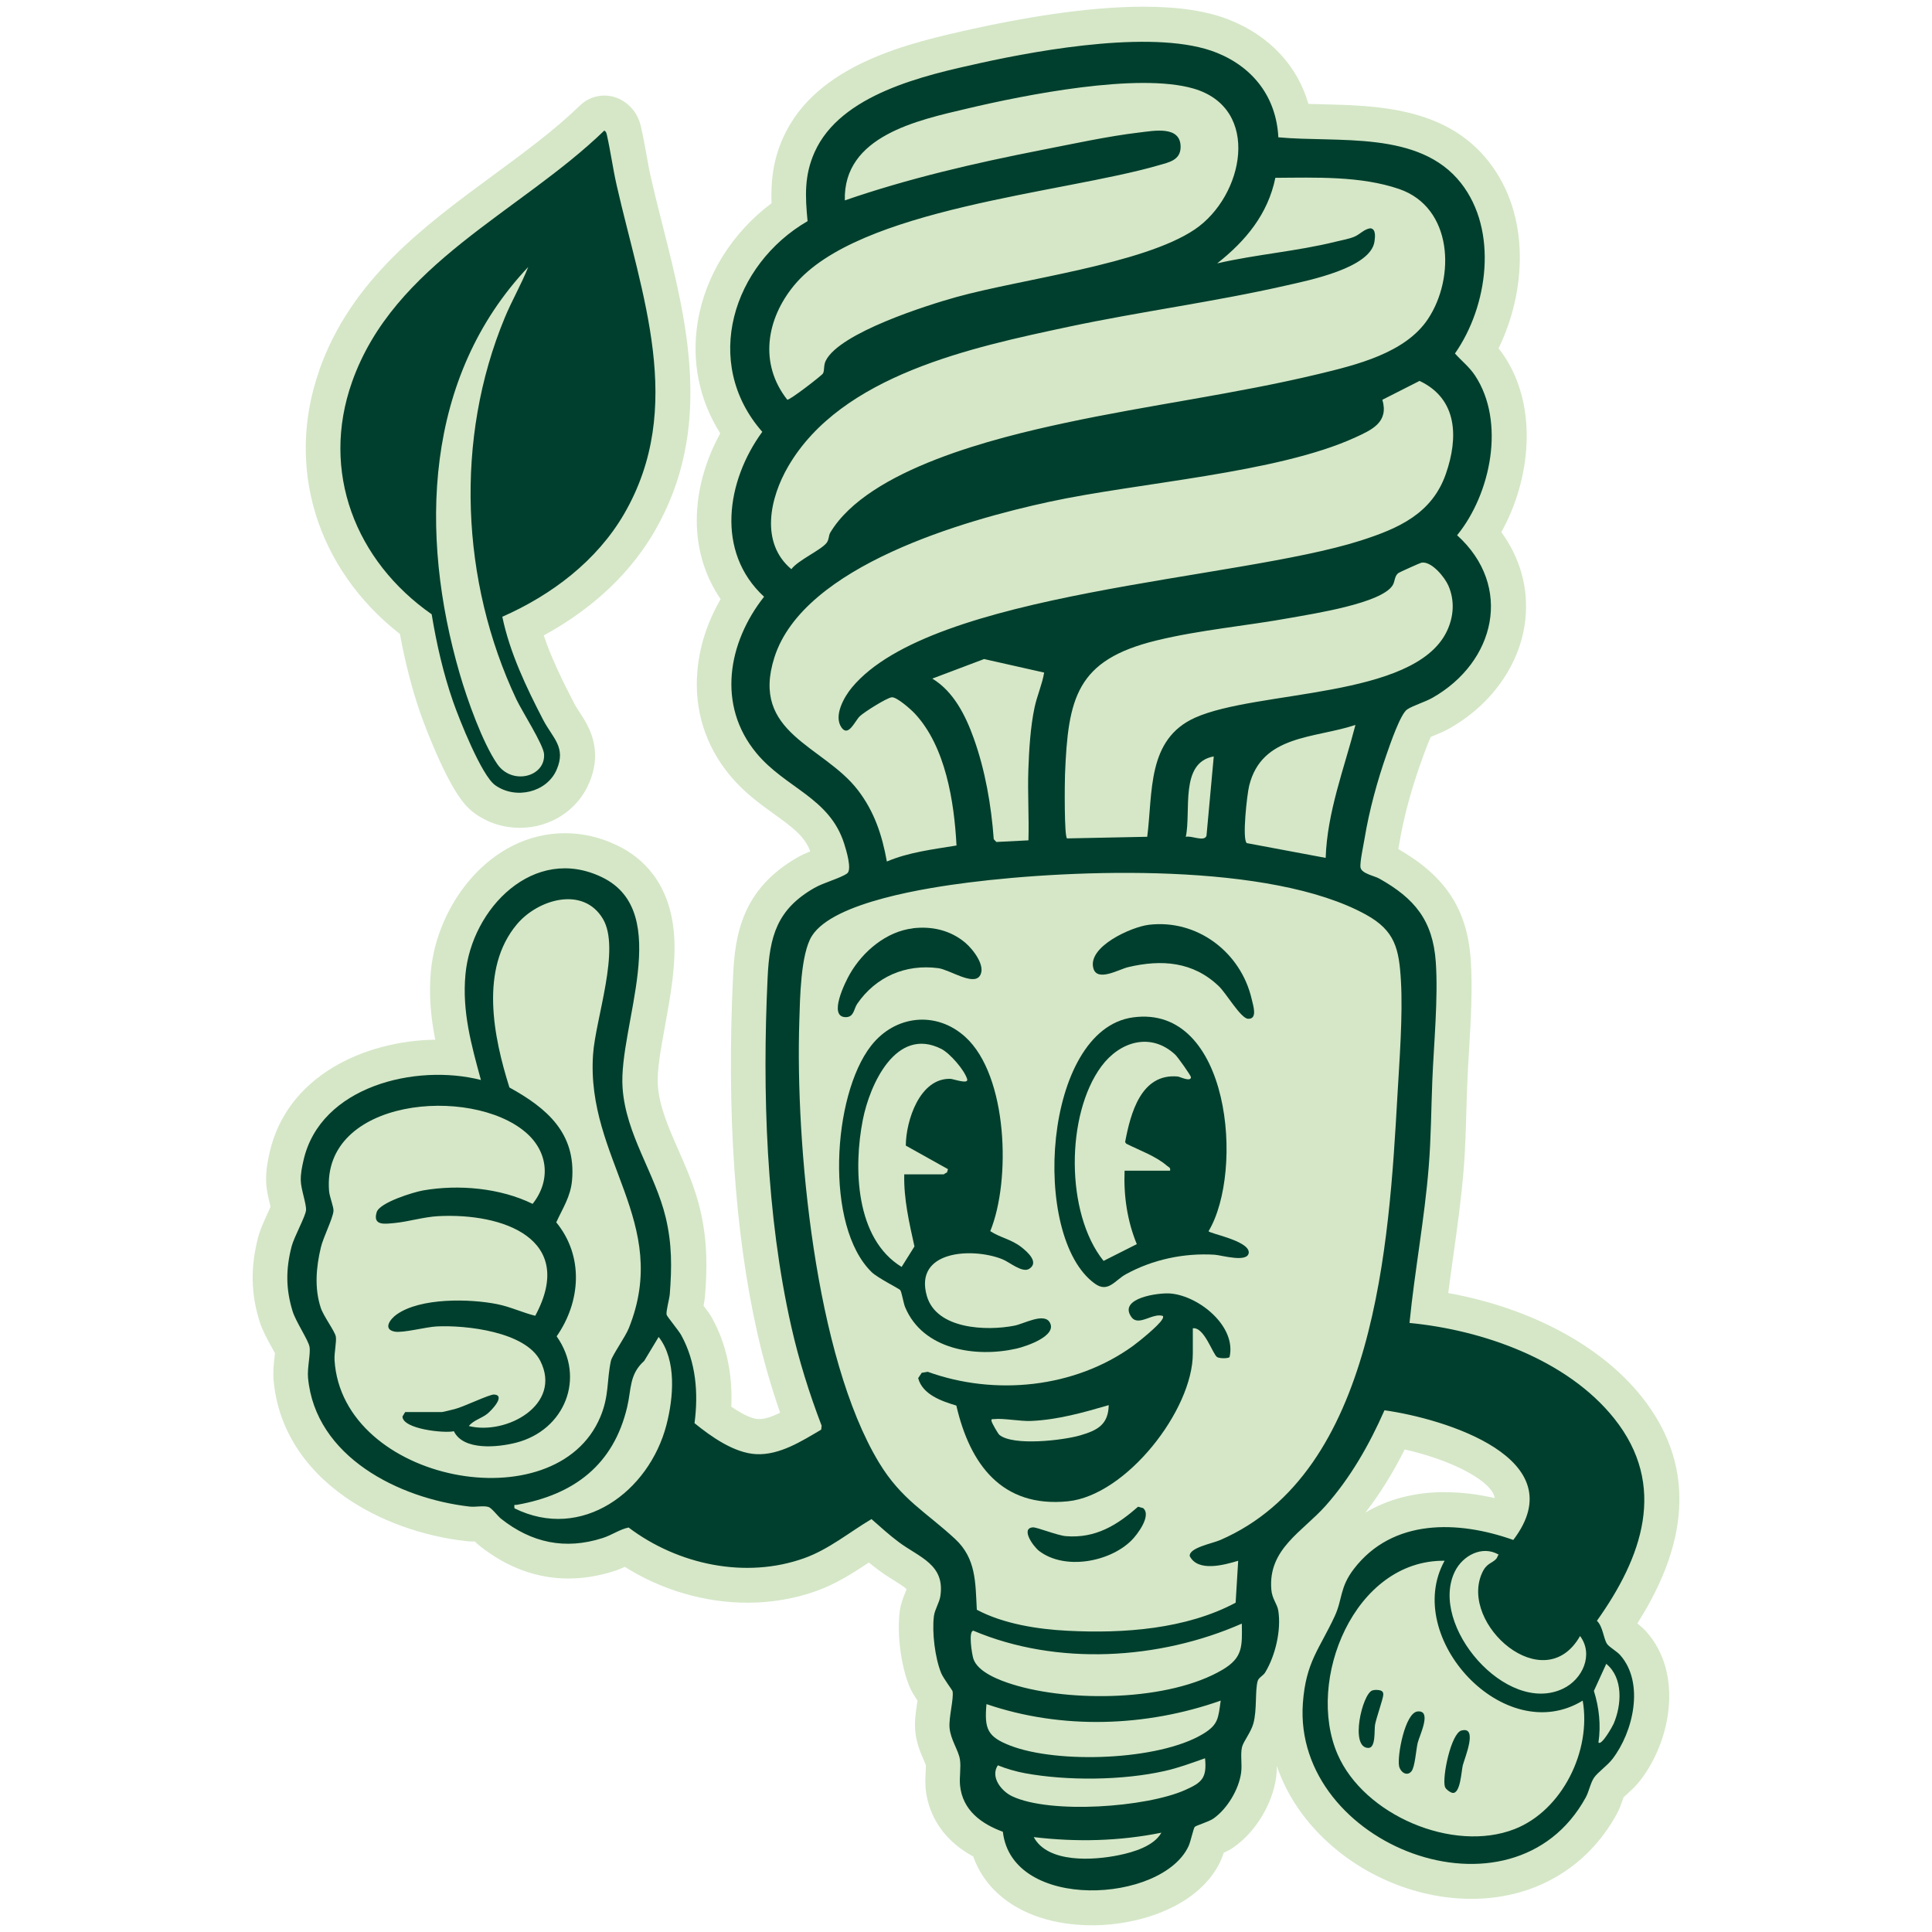 <?xml version="1.0" encoding="UTF-8"?>
<svg xmlns="http://www.w3.org/2000/svg" id="Layer_1" data-name="Layer 1" viewBox="0 0 250 250">
  <defs>
    <style>
      .cls-1 {
        fill: #003f2d;
      }

      .cls-2 {
        fill: #d5e7c7;
      }
    </style>
  </defs>
  <g>
    <path class="cls-2" d="M211.86,210.08c7.08-11.09,7.27-20.97.54-29.38-5.3-6.63-14.44-11.47-25-13.38.2-1.58.43-3.16.64-4.71.52-3.68,1.05-7.48,1.36-11.31.21-2.6.28-5.19.35-7.7.03-1.17.07-2.38.12-3.56.05-1.26.13-2.62.22-4.06.23-3.83.48-8.17.22-11.83-.46-6.5-3.27-10.78-9.37-14.28.05-.26.09-.49.12-.66.52-3.15,1.44-6.67,2.67-10.16l.09-.25c.65-1.87,1.07-2.89,1.33-3.45.11-.05.22-.09.32-.13.67-.27,1.42-.58,2.12-.98,5.5-3.12,9.15-8.35,9.78-14,.45-4.08-.64-8.01-3.1-11.38,3.74-6.7,4.83-16.05.38-22.78-.24-.36-.5-.7-.74-1,3.54-7.24,4.22-17.18-1.28-24.18-5.52-7.03-14.47-7.24-21.66-7.41-.56-.01-1.12-.02-1.66-.04-1.42-4.9-4.95-8.74-10.08-10.82-2.92-1.19-6.61-1.76-11.28-1.76-7.51,0-16.1,1.55-21.98,2.85-8.1,1.79-20.33,4.49-24.64,14.11-1.34,3-1.59,5.76-1.49,8.47-5.07,3.78-8.57,9.34-9.55,15.34-.84,5.12.19,10.13,2.91,14.44-1.83,3.33-2.89,6.96-3.02,10.5-.16,4.04.92,7.82,3.07,10.95-1.71,2.95-2.74,6.12-3.01,9.32-.43,4.98,1.03,9.63,4.19,13.46,1.84,2.23,3.93,3.73,5.78,5.06,2.51,1.81,3.92,2.89,4.64,4.8-.57.23-1.14.49-1.67.79-7.2,4.13-8.07,10.07-8.32,15.31-.84,17.72.22,33.31,3.17,46.36.75,3.32,1.73,6.73,2.92,10.18-.98.48-1.92.82-2.71.82-.04,0-.08,0-.12,0-.61-.03-1.68-.36-3.49-1.6.18-4.3-.65-8.14-2.48-11.46-.26-.46-.6-.95-1.11-1.61.08-.4.14-.78.18-1.16.27-3.37.38-7.06-.62-11.29-.66-2.8-1.76-5.29-2.82-7.71-1.27-2.88-2.46-5.61-2.66-8.37-.13-1.88.41-4.81.93-7.66.69-3.78,1.48-8.06,1.16-11.96-.55-6.74-4.25-9.91-7.26-11.37-2.21-1.08-4.51-1.62-6.83-1.62-9.72,0-16.58,9.26-17.36,17.84-.29,3.16.01,6.09.56,8.88-9.12.13-19.19,4.66-21.43,14.6-.22.98-.49,2.2-.45,3.71.02,1.03.27,2.05.49,2.96.03.1.06.23.08.35-.12.28-.27.6-.39.86-.5,1.11-.98,2.15-1.23,3.13-.98,3.85-.93,7.18.19,10.81.34,1.1.95,2.23,1.55,3.32.14.25.31.57.45.83-.02.15-.04.32-.05.45-.1.89-.23,1.99-.12,3.13.57,6.01,3.79,11.22,9.32,15.07,4.31,3,9.85,5.01,15.58,5.66.29.03.58.05.9.05.08,0,.16,0,.23,0,.2.2.41.4.66.59,3.54,2.79,7.39,4.2,11.46,4.2,1.91,0,3.88-.32,5.84-.94.55-.17,1.03-.38,1.45-.57,4.78,3.01,10.34,4.64,15.89,4.64,3.11,0,6.12-.52,8.94-1.53,2.6-.94,4.8-2.38,6.75-3.67.41.33.83.67,1.27.99.69.52,1.38.95,1.99,1.33.53.33,1.31.82,1.61,1.11,0,.02,0,.05,0,.08-.04.09-.09.23-.14.34-.25.61-.59,1.44-.73,2.45-.38,2.9.15,7.08,1.25,9.73.24.59.61,1.18,1.05,1.85-.02.11-.03.22-.05.31-.17,1.1-.35,2.34-.25,3.53.13,1.63.71,2.94,1.13,3.9.08.19.19.45.25.6,0,.19-.01.55-.03.8-.03.63-.07,1.42,0,2.26.23,2.27,1.36,6.16,6.16,8.76,1.93,5.49,7.68,8.9,15.41,8.9,6.34,0,13.93-2.58,16.6-8.33.15-.33.28-.67.4-1.06.48-.21.91-.44,1.32-.73,2.81-1.97,5-5.6,5.46-9.02.07-.52.09-1.02.09-1.48,1.03,3.02,2.74,5.86,5.07,8.36,5.15,5.53,12.67,8.84,20.12,8.84,8.12,0,14.97-4,18.79-10.96.38-.69.6-1.36.79-1.89.03-.09.07-.2.1-.29.12-.11.27-.25.38-.35.53-.48,1.2-1.08,1.76-1.81,4.09-5.28,5.53-13.91.85-19.22-.39-.45-.82-.81-1.2-1.1ZM186.96,193.08c-3.87,0-7.34.9-10.27,2.64,1.85-2.39,3.53-5.09,5.08-8.16,5.71,1.29,10.66,3.74,11.54,5.89.05.12.08.26.09.4-2.21-.51-4.36-.76-6.44-.76Z"></path>
    <path class="cls-2" d="M41.31,47.9c4.14-11.71,13.5-18.6,22.56-25.26,4.06-2.99,7.9-5.81,11.19-9h0c1.51-1.46,3.83-1.69,5.6-.55h0c1.79,1.15,2.16,2.81,2.29,3.35.27,1.19.48,2.35.68,3.46.19,1.05.36,2.05.58,3,.48,2.11,1.03,4.3,1.57,6.42,3.1,12.27,6.62,26.17-1.09,39.45-3.78,6.51-9.4,10.77-14.33,13.45.93,2.78,2.29,5.62,3.95,8.82.19.37.45.75.71,1.16,1.09,1.66,3.12,4.75,1.17,9.22-1.51,3.46-5.01,5.7-8.92,5.7-2.11,0-4.12-.64-5.81-1.85-1.11-.79-2.43-2.17-4.56-6.81-1.17-2.55-2.14-5.11-2.52-6.22-1.07-3.1-1.94-6.45-2.63-10.2-10.76-8.41-14.86-21.62-10.42-34.15Z"></path>
  </g>
  <g>
    <path class="cls-1" d="M165.45,17.77c7.66.72,18.21-.95,23.6,5.92,4.84,6.16,3.5,15.94-.78,22.05.88.99,1.83,1.7,2.59,2.84,3.98,6.01,2.05,15.33-2.31,20.68,7.3,6.61,4.95,16.42-3.2,21.04-.95.54-2.49.99-3.26,1.5-.87.57-2.22,4.54-2.64,5.74-1.22,3.47-2.27,7.31-2.87,10.94-.13.81-.64,3.15-.53,3.77.13.8,1.8,1.08,2.43,1.44,4.56,2.56,6.93,5.4,7.31,10.79.33,4.64-.26,10.66-.45,15.38-.15,3.69-.16,7.39-.46,11.08-.54,6.78-1.82,13.49-2.49,20.25,9.44.91,20.37,4.72,26.47,12.34,6.98,8.73,3.61,18.02-2.22,26.2.79.76.84,2.28,1.31,2.99.27.41,1.23.92,1.71,1.46,3.17,3.6,1.68,9.97-1.03,13.46-.65.84-1.89,1.7-2.36,2.39s-.65,1.78-1.07,2.55c-9.47,17.27-37.91,6.17-36.61-12.17.38-5.35,2.14-7,4.12-11.27,1.02-2.19.63-3.71,2.48-6.12,5.02-6.54,13.48-6.29,20.63-3.75,8.07-10.59-9-15.71-16.67-16.78-1.95,4.43-4.39,8.72-7.61,12.35-2.98,3.36-7.48,5.59-7.03,10.86.1,1.21.76,1.83.9,2.72.4,2.53-.38,5.83-1.7,8-.23.39-.84.67-.96,1.08-.37,1.24-.07,3.75-.57,5.54-.32,1.15-1.31,2.33-1.47,3.06-.22.96.04,2.22-.11,3.29-.29,2.16-1.79,4.67-3.58,5.93-.58.41-2.23.89-2.42,1.08-.16.16-.53,1.91-.8,2.49-3.44,7.4-22.85,8.48-24.03-1.86-2.81-1.03-5.22-2.8-5.54-6-.11-1.07.15-2.34-.02-3.38-.19-1.18-1.21-2.54-1.34-4.09-.11-1.35.57-3.76.39-4.72-.03-.14-1.21-1.7-1.47-2.34-.8-1.94-1.21-5.32-.94-7.39.11-.84.71-1.75.83-2.56.63-4.1-2.68-5-5.35-6.98-1.24-.92-2.4-1.98-3.56-3-2.88,1.71-5.49,3.9-8.68,5.05-7.62,2.74-16.4.84-22.75-3.96-1.18.25-2.13.97-3.38,1.37-4.86,1.55-9.19.6-13.12-2.5-.45-.36-1.22-1.41-1.64-1.53-.68-.2-1.68.04-2.44-.05-9.11-1.04-19.94-6.42-20.9-16.65-.12-1.32.35-3.11.19-4.03-.15-.85-1.79-3.28-2.19-4.6-.89-2.9-.88-5.44-.13-8.37.32-1.24,1.81-3.91,1.87-4.7s-.66-2.73-.68-3.83c-.02-.93.15-1.72.35-2.61,2.17-9.61,14.54-12.56,22.96-10.41-1.24-4.55-2.45-8.85-2-13.66.78-8.52,8.87-16.86,17.7-12.56,9.3,4.53,2.08,19.29,2.63,27.23.42,6.09,4.22,11.07,5.59,16.81.81,3.41.79,6.42.52,9.89-.05.63-.51,2.23-.41,2.67.06.24,1.56,2.04,1.89,2.64,1.91,3.47,2.24,7.5,1.72,11.39,2.16,1.75,5.13,3.87,8,4.01,3.03.14,5.89-1.7,8.39-3.17l.06-.51c-1.6-4.18-2.94-8.46-3.93-12.84-3.25-14.38-3.76-30.41-3.06-45.15.25-5.34,1.2-8.82,6.05-11.6,1.2-.69,3.35-1.25,4.23-1.87.68-.48-.12-3.06-.38-3.88-1.91-5.97-7.58-7.14-11.36-11.71-5.11-6.18-3.69-14.28,1-20.22-6.29-5.8-4.88-14.98-.23-21.34-7.87-8.97-3.79-21.67,5.86-27.26-.31-3.23-.44-5.91.91-8.93,3.37-7.52,14.17-9.93,21.49-11.54,8.08-1.78,22.97-4.4,30.58-1.31,4.73,1.92,7.68,5.78,7.94,10.95ZM101.86,51.72c.24.16,4.49-3.14,4.63-3.39.23-.42.05-1.04.37-1.67,1.81-3.59,13.04-7.15,16.89-8.22,8.37-2.33,24.18-4.24,30.85-8.75,6.36-4.3,8.66-15.67-.16-18.23-7.2-2.09-21.78.81-29.29,2.59-6.41,1.51-16.05,3.54-15.83,11.88,8.23-2.84,16.74-4.81,25.3-6.49,4.11-.8,8.74-1.82,12.85-2.3,1.82-.21,5.33-.93,5.3,1.9-.02,1.71-1.54,1.97-2.85,2.35-12.38,3.6-38.88,5.53-47.15,15.52-3.61,4.37-4.57,10.14-.9,14.81ZM157.51,34.08c5.07-1.17,10.33-1.56,15.39-2.82.73-.18,1.65-.34,2.33-.62.77-.32,1.26-.98,2.08-1.1.78.06.62,1.18.55,1.69-.46,3.47-8.58,5.06-11.47,5.72-9.25,2.11-18.83,3.36-28.14,5.34-12.43,2.65-29.35,6.21-36.25,18.05-2.39,4.1-3.67,9.89.4,13.31.88-1.17,3.82-2.46,4.55-3.39.34-.43.26-.95.48-1.33,4.94-8.27,21.45-12.29,30.37-14.2,10.84-2.33,22.04-3.74,32.81-6.33,4.85-1.17,11.23-2.7,14.16-7.11,3.59-5.4,3.21-14.45-3.72-16.83-4.98-1.71-10.81-1.48-16.02-1.45-.96,4.7-3.84,8.16-7.5,11.05ZM123.77,109.39c-.29-5.61-1.41-12.79-5.39-17.05-.49-.53-2.37-2.2-3-2.11-.68.1-3.56,1.91-4.13,2.46-.64.63-1.47,2.72-2.36,1.45-1.06-1.51.34-3.97,1.35-5.18,10.36-12.48,49.76-13.87,65.83-19.01,4.9-1.57,9.24-3.48,11.03-8.65,1.61-4.63,1.55-9.67-3.41-12.01l-4.81,2.44c.84,2.89-1.31,3.87-3.5,4.87-10.14,4.65-28.11,5.84-39.63,8.34-10.8,2.34-31.75,8.24-35.54,20.12-3.15,9.86,6.33,11.37,10.79,17.17,2.14,2.78,3.14,5.82,3.76,9.25,2.86-1.21,5.97-1.57,9.01-2.07ZM148.45,108.28c.74-5.74-.06-12.61,6.19-15.41,8.03-3.6,28.29-2.45,32.55-11.12.93-1.91,1.08-4.01.23-5.97-.48-1.1-2.19-3.2-3.49-2.97-.16.03-2.85,1.24-2.98,1.34-.51.39-.43,1.05-.72,1.55-1.38,2.37-10.38,3.73-13.18,4.24-5.74,1.05-11.77,1.56-17.42,2.94-10.34,2.52-11.43,7.41-11.82,17.37-.04,1.06-.11,7.93.26,8.24l10.37-.21ZM135.11,87.03l-7.77-1.75-6.7,2.53c2.76,1.67,4.31,4.78,5.37,7.75,1.48,4.14,2.26,8.65,2.58,13.03l.34.36,4.15-.21c.09-3.05-.12-6.13-.01-9.17.09-2.55.27-5.53.8-8.02.33-1.55.99-2.99,1.24-4.51ZM175.38,93.81c-5.27,1.76-12.11,1.24-13.74,7.87-.27,1.08-.94,6.99-.3,7.42l10.2,1.91c.2-5.93,2.38-11.52,3.85-17.19ZM157.06,97.88c-4.45.8-2.9,7.09-3.62,10.41.69-.22,2.4.7,2.68-.15l.94-10.26ZM160.23,201.96c-1.84.55-5.21,1.49-6.28-.6-.1-1.09,2.92-1.63,3.95-2.08,20.14-8.75,21.84-38.47,22.92-57.4.26-4.57.72-10.46.46-14.94-.24-4.16-.75-6.51-4.53-8.59-12.33-6.79-37.64-5.9-51.45-4.15-5.03.64-17.45,2.47-20.24,6.91-1.47,2.34-1.54,8.14-1.63,11.04-.51,15.88,2.02,43.41,10.32,57.12,2.89,4.77,6.05,6.36,9.83,9.86,2.75,2.54,2.63,5.67,2.82,9.17,3.43,1.83,7.89,2.53,11.76,2.72,7.22.37,15.3-.2,21.73-3.63l.33-5.43ZM52.42,182.72h4.75c.17,0,1.33-.31,1.65-.38,1.11-.26,4.54-1.94,5.13-1.89,1.52.12-.37,2.08-.9,2.5-.71.57-1.81.84-2.38,1.58,4.87,1.21,12.12-2.77,9.24-8.44-1.92-3.78-9.65-4.64-13.42-4.45-1.37.07-4.35.87-5.42.67-1.55-.29-.6-1.62.26-2.22,3.07-2.18,9.45-2.05,13.02-1.33,1.7.34,3.25,1.09,4.91,1.5,5.38-9.98-4.22-13.33-12.55-12.89-1.9.1-3.86.72-5.67.89-1.26.12-2.83.37-2.3-1.4.38-1.26,4.77-2.6,6.01-2.82,4.6-.8,9.97-.32,14.17,1.74,2.38-3,2.03-6.75-.89-9.25-7.08-6.08-26.42-4.44-25.45,7.58.07.81.63,2.1.57,2.62-.11,1.02-1.32,3.37-1.63,4.68-.61,2.56-.85,5.26-.02,7.8.36,1.11,1.81,3.02,1.95,3.72.13.63-.22,2.1-.16,3.09,1,15.79,28.67,21.07,34.4,7.31,1.15-2.75.81-4.69,1.36-7.23.15-.7,1.88-3.12,2.32-4.24,5.51-13.73-5.55-21.88-4.63-35.4.31-4.62,3.6-13.68,1.27-17.57-2.56-4.28-8.42-2.51-11.12.71-4.84,5.76-3.04,14.56-.97,21.12,4.87,2.68,8.65,5.93,8.1,12.03-.19,2.1-1.2,3.58-2.04,5.42,3.58,4.37,3.18,10.26.05,14.75,3.8,5.39,1.03,12.15-5.24,13.76-2.37.61-6.83,1.06-8.06-1.48-1.19.29-6.64-.27-6.65-1.91l.35-.57ZM66.56,195.17c8.73,4.33,17.43-2.17,19.67-10.76.92-3.53,1.35-8.39-1-11.41l-1.87,3.1c-1.95,1.75-1.65,3.62-2.2,5.95-1.76,7.5-6.88,11.36-14.25,12.67-.37.07-.39-.15-.34.44ZM193.64,201.67c.13-.14.14-.37.29-.5-2.11-1.24-4.67.1-5.69,2.22-3.34,6.93,6.66,18.61,14,15.13,2.54-1.2,4.01-4.41,2.22-6.82-4.65,8.17-15.67-1.55-12.68-8.16.59-1.31,1.27-1.2,1.87-1.86ZM186.92,201.96c-11.68-.12-17.98,15.49-13.84,25.04,3.41,7.87,14.92,12.79,22.89,9.69,6.21-2.42,9.97-10.18,8.83-16.63-10.14,6.21-23.36-8.2-17.87-18.1ZM160.68,210.1c-10.66,4.69-23.91,5.49-34.73.91-.67.04-.18,3.06,0,3.62.56,1.75,3.41,2.81,5.05,3.32,7.49,2.35,20.29,2.19,27.18-1.88,2.65-1.56,2.56-3.02,2.51-5.98ZM206.84,225.48c.4.45,1.84-2.13,1.97-2.44,1.03-2.42,1.26-5.92-.96-7.74l-1.6,3.5c.68,2.17.92,4.43.59,6.67ZM157.96,220.06c-9.67,3.41-20.57,3.78-30.31.45-.29,3.24.13,4.23,3.1,5.38,6.13,2.36,19.16,1.92,24.87-1.49,2.05-1.23,2.01-2.04,2.34-4.34ZM155.93,227.52c-1.73.61-3.44,1.25-5.24,1.65-5.42,1.22-12.61,1.29-18.07.28-1.14-.21-2.43-.58-3.5-1.02-1.01,1.52.47,3.36,1.86,4.01,4.95,2.33,17.36,1.43,22.39-.82,2.15-.96,2.82-1.53,2.56-4.11ZM133.76,237.71c1.83,3.43,7.78,3.02,11.05,2.34,1.85-.38,4.51-1.16,5.47-2.9-5.45,1.1-11,1.23-16.52.57Z"></path>
    <path class="cls-1" d="M65,79.81c.97,4.66,3.09,9.1,5.28,13.33,1.24,2.38,3.02,3.55,1.74,6.48s-5.31,3.87-7.95,1.98c-1.77-1.27-4.64-8.52-5.45-10.84-1.27-3.67-2.13-7.44-2.76-11.27-9.85-6.88-14.42-18.45-10.3-30.08,5.42-15.31,21.68-21.92,32.64-32.52.24.16.27.31.33.57.48,2.12.77,4.31,1.25,6.44,3.22,14.2,8.98,28.8.98,42.6-3.53,6.08-9.4,10.51-15.77,13.31ZM68.37,34.53c-13.5,14.27-14.14,34.59-8.88,52.66.96,3.31,2.93,8.87,4.85,11.67s6.26,1.67,6.06-1.29c-.08-1.21-2.86-5.55-3.58-7.07-7.21-15.28-8-33.74-1.5-49.4.93-2.24,2.15-4.32,3.04-6.57Z"></path>
    <path class="cls-1" d="M116.5,166.94c-.14-.18-2.92-1.57-3.69-2.31-6.12-5.92-5.12-22.86-.1-29.3,3.09-3.97,8.44-4.58,12.21-1.14,5.5,5.01,5.9,18.58,3.22,25.12,1.3.85,2.71,1.05,4,2.05.81.63,2.35,1.98,1.05,2.82-.91.59-2.56-.88-3.52-1.25-3.88-1.53-11.42-1.12-9.74,4.76,1.24,4.33,7.72,4.56,11.34,3.85,1.22-.24,3.75-1.67,4.53-.48,1.15,1.77-3.03,3.17-4.27,3.45-5.25,1.19-12.1.17-14.41-5.37-.22-.53-.44-1.97-.63-2.2ZM117.01,151.96h5.09c.08,0,.27-.22.43-.22l.14-.45-5.46-3.05c.02-3.22,1.79-8.74,5.76-8.64.37,0,2.39.76,2.18.04-.34-1.17-2.23-3.34-3.34-3.91-5.89-2.98-9.28,4.68-10.16,9.17-1.22,6.18-.98,15.38,5.02,19.04l1.66-2.65c-.68-3.07-1.4-6.16-1.32-9.34Z"></path>
    <path class="cls-1" d="M154.35,171.87v3.28c0,7.31-8.61,18.36-16.18,19.12-8.54.85-12.67-4.81-14.42-12.39-1.9-.57-4.38-1.42-4.94-3.55l.46-.69.78-.13c8.68,3.14,19,2.11,26.53-3.33.84-.61,3.35-2.65,3.8-3.44.09-.16.16-.23.11-.45-1.32-.47-3.17,1.42-4.09.13-1.75-2.45,3.53-3.18,5.08-3.04,3.68.32,8.55,4.26,7.62,8.24-.28.19-1.29.17-1.6-.01-.57-.34-1.67-3.95-3.16-3.73ZM143.48,181.82c-3.28.96-6.61,1.9-10.06,2.05-1.44.06-3.66-.38-4.76-.24-.26.03-.46-.08-.33.34.07.25.81,1.56,1,1.71,1.8,1.46,8.26.7,10.47.05s3.61-1.38,3.67-3.9Z"></path>
    <path class="cls-1" d="M146.6,131.65c12.6-1.73,14.43,19.92,9.79,27.66.02.3,5.1,1.19,5.2,2.71,0,1.46-3.51.4-4.42.34-3.98-.24-8.02.62-11.49,2.53-1.42.78-2.29,2.45-4.01,1.21-8.36-6.02-6.69-32.86,4.93-34.45ZM151.4,151.5c.1-.42-.14-.44-.38-.64-1.5-1.29-3.55-1.99-5.29-2.87l-.14-.21c.7-3.71,2.05-8.91,6.81-8.48.28.03,1.69.74,1.71.09,0-.2-1.71-2.62-2.05-2.93-3.17-2.93-7.17-1.68-9.54,1.52-4.61,6.23-4.67,19.02.28,25.18l4.3-2.17c-1.24-3.01-1.71-6.26-1.58-9.5h5.88Z"></path>
    <path class="cls-1" d="M148.64,119.67c6.28-.76,11.94,3.56,13.33,9.62.19.83.8,2.61-.48,2.54-.94-.06-2.83-3.31-3.75-4.19-3.34-3.22-7.43-3.52-11.77-2.49-1.15.27-3.96,1.93-4.48.18-.83-2.83,4.92-5.39,7.15-5.66Z"></path>
    <path class="cls-1" d="M118.1,120.12c2.48-.3,4.9.25,6.82,1.88.96.81,2.74,3.05,1.85,4.3s-3.9-.82-5.35-1.02c-4.25-.56-8.09,1.11-10.5,4.62-.45.66-.4,1.71-1.47,1.72-2.36,0-.05-4.6.53-5.6,1.68-2.92,4.71-5.48,8.13-5.89Z"></path>
    <path class="cls-1" d="M147.27,194.97l.65.18c1.13.95-.76,3.44-1.51,4.18-2.84,2.82-8.66,3.88-11.95,1.36-.78-.6-2.41-2.93-.81-3.05.51-.04,3.16,1.05,4.3,1.14,3.8.3,6.6-1.41,9.32-3.82Z"></path>
    <path class="cls-1" d="M189.12,223.93c2.16-.59.42,3.52.17,4.48-.19.73-.3,3.69-1.31,3.59-.3-.03-.92-.48-1.01-.8-.37-1.22.78-6.9,2.15-7.28Z"></path>
    <path class="cls-1" d="M183.45,221.46c1.88-.17.24,3.09,0,4.06-.22.92-.35,3.16-.82,3.7-.61.71-1.45.04-1.59-.69-.26-1.33.77-6.92,2.4-7.07Z"></path>
    <path class="cls-1" d="M177.58,218.74c.34-.1.71-.08,1.05,0,.26.09.37.24.37.52,0,.51-.9,2.99-1.07,3.92-.12.67.12,2.98-.84,3-2.48.05-.8-7.03.48-7.43Z"></path>
  </g>
</svg>
